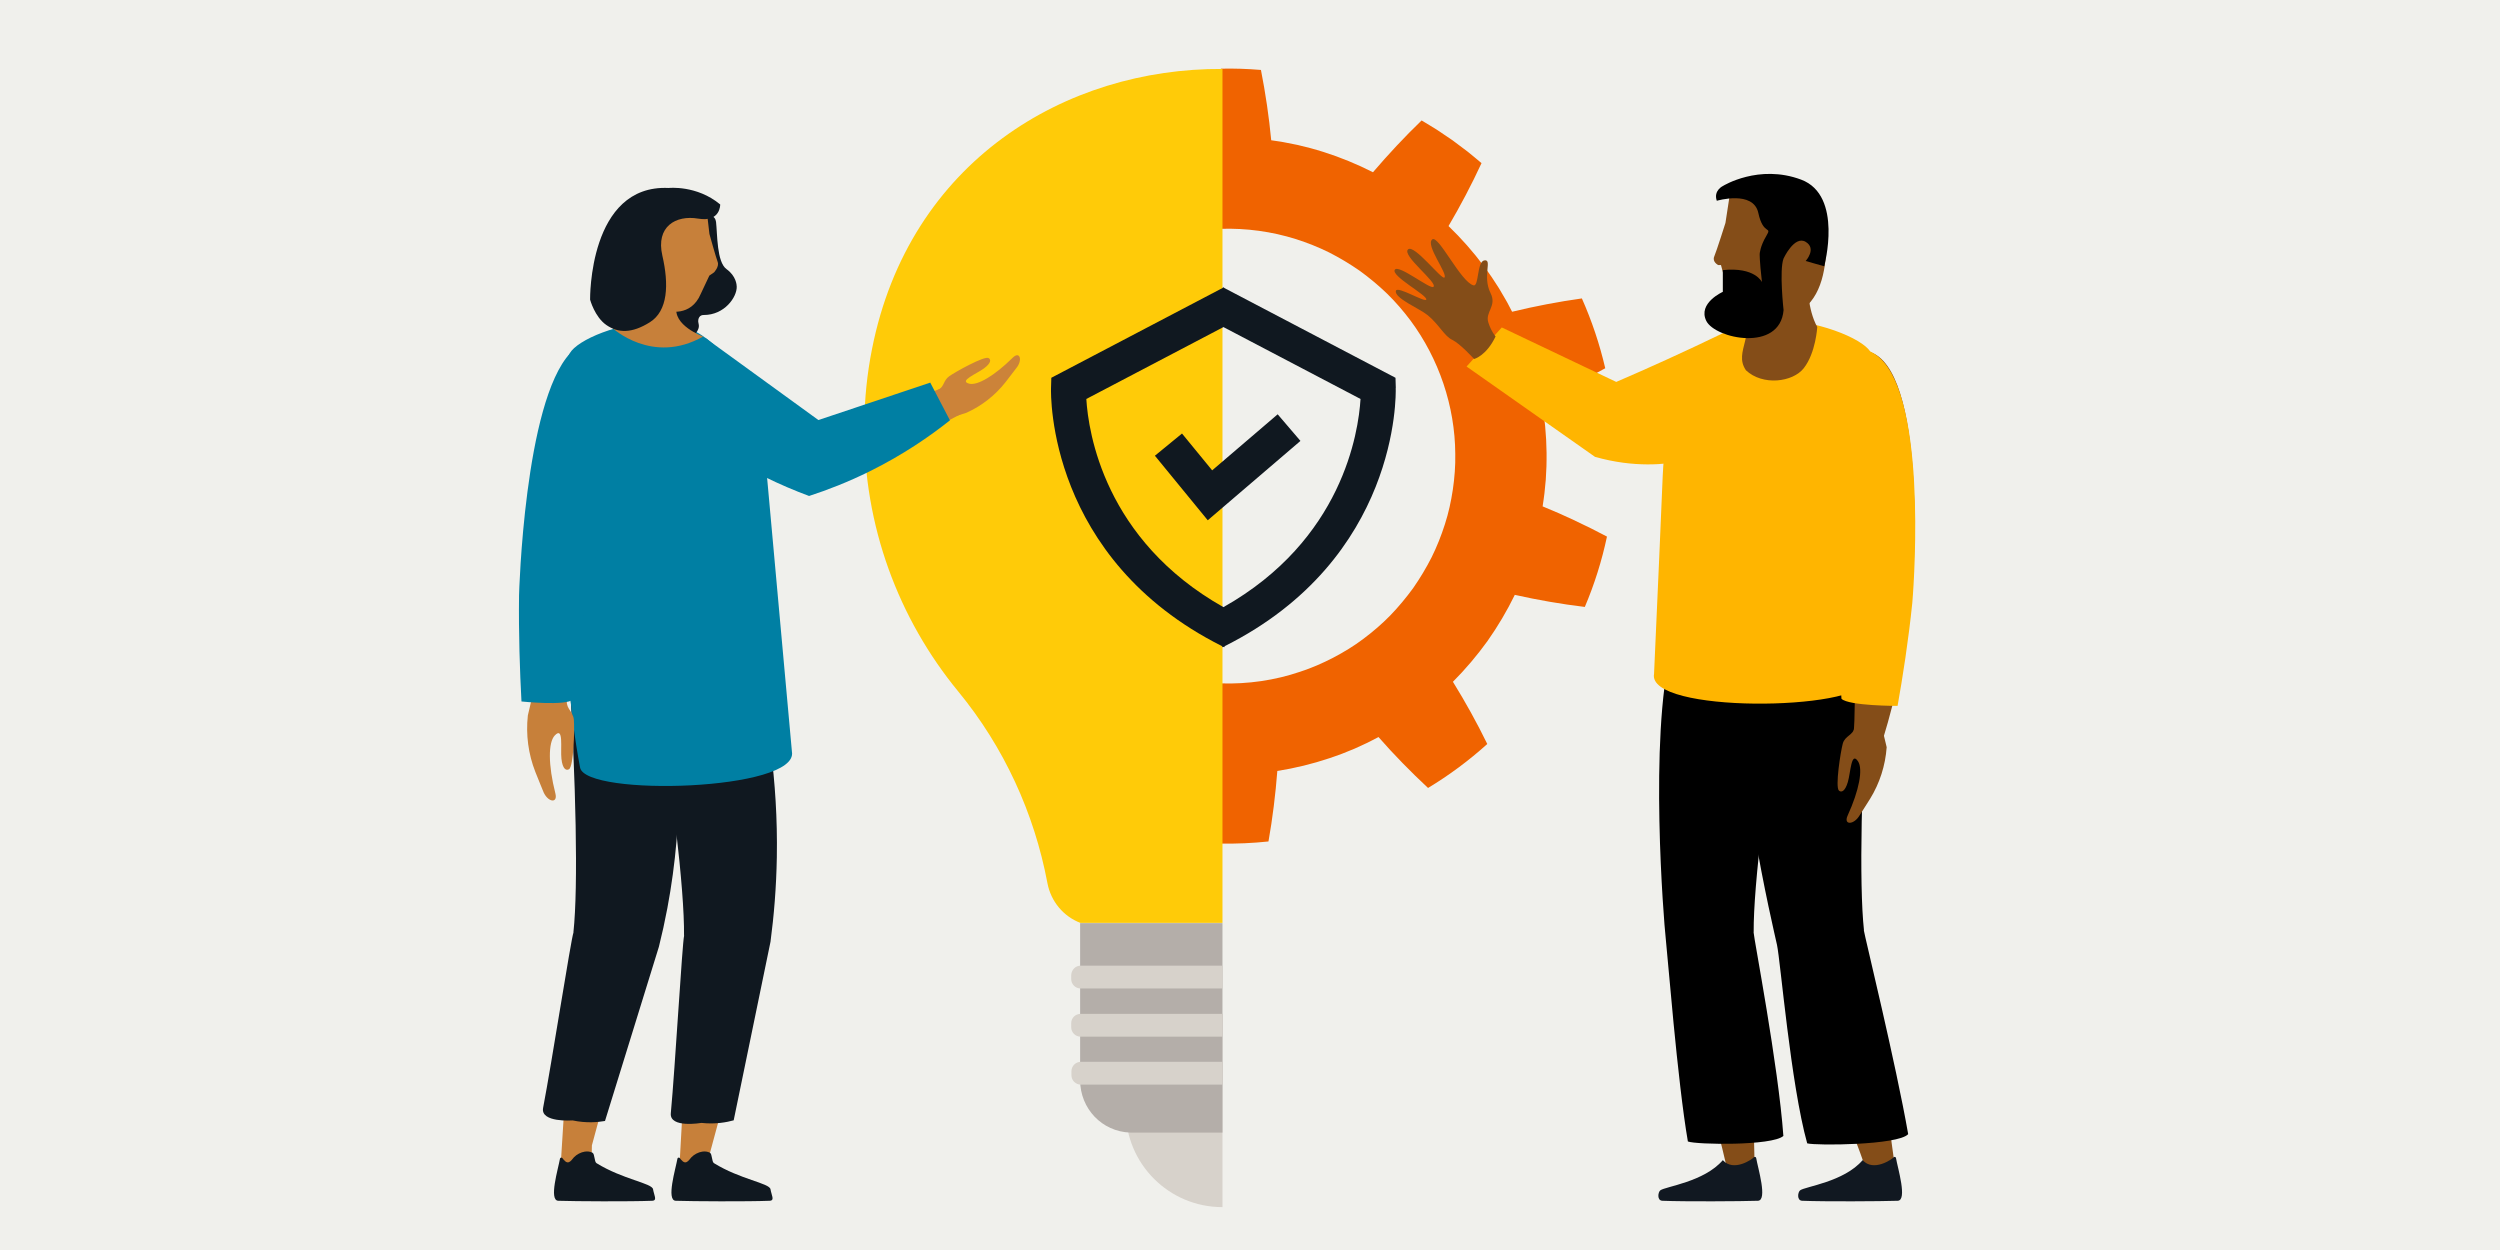<?xml version="1.0" encoding="UTF-8"?><svg id="Layer_1" xmlns="http://www.w3.org/2000/svg" viewBox="0 0 1000 500"><defs><style>.cls-1,.cls-2,.cls-3,.cls-4,.cls-5,.cls-6,.cls-7,.cls-8,.cls-9,.cls-10,.cls-11,.cls-12,.cls-13,.cls-14{stroke-width:0px;}.cls-2{fill:#844d18;}.cls-3{fill:#101820;}.cls-4{fill:#111821;}.cls-5{fill:#c7803a;}.cls-6{fill:#cc8339;}.cls-7{fill:#d7d2cb;}.cls-8{fill:#b4aea9;}.cls-9{fill:#ffcb08;}.cls-10{fill:#fff;}.cls-11{fill:#ffb500;}.cls-12{fill:#f06300;}.cls-13{fill:#f0f0ec;}.cls-14{fill:#007fa3;}</style></defs><rect class="cls-13" x="-26.81" y="-13" width="1055.6" height="526.69"/><path class="cls-12" d="M630.03,208.25c-2.14-1.01-4.28-1.98-6.44-2.93-2.17-.95-4.36-1.87-6.54-2.77.24-1.77.55-3.53.74-5.31l.52-5.34h0s.27-5.35.27-5.35c.09-1.79.02-3.57.05-5.37-.08-7.15-.76-14.29-2.02-21.32,4.31-1.87,8.59-3.86,12.86-5.95,2.13-1.05,4.26-2.13,6.37-3.23,2.09-1.1,4.18-2.23,6.26-3.38-2.22-9.57-5.36-18.94-9.35-27.93-4.74.66-9.43,1.45-14.06,2.33-2.33.45-4.62.9-6.93,1.41-2.32.51-4.63,1.04-6.92,1.59l-1.24-2.38c-.41-.79-.81-1.59-1.28-2.35l-2.71-4.63-2.92-4.49c-.99-1.49-2.08-2.9-3.12-4.36-4.27-5.73-9.01-11.11-14.16-16.07,2.38-4.05,4.67-8.17,6.88-12.37,2.19-4.19,4.35-8.51,6.32-12.8-1.89-1.57-3.76-3.17-5.68-4.69l-5.89-4.42-6.1-4.12c-2.07-1.32-4.19-2.56-6.29-3.84-3.41,3.27-6.78,6.72-10.02,10.17-3.24,3.47-6.39,6.98-9.44,10.55-6.37-3.24-13-5.96-19.81-8.12-1.72-.5-3.42-1.07-5.14-1.51l-5.2-1.29-5.26-1.04c-.87-.19-1.76-.31-2.64-.44l-2.65-.39c-.23-2.35-.47-4.71-.76-7.06-.28-2.35-.6-4.67-.94-7.02-.68-4.67-1.49-9.36-2.41-14.05-5.33-.45-10.67-.62-16.02-.51v64.06c10.17-.31,20.38,1.08,30.05,4.13,4.53,1.45,8.96,3.2,13.23,5.32,4.25,2.16,8.34,4.62,12.27,7.35,3.87,2.82,7.54,5.87,10.97,9.18,3.41,3.33,6.51,6.95,9.36,10.75,11.32,15.27,17.77,34.23,17.87,53.32.09,4.76-.28,9.54-.97,14.24h0c-.71,4.71-1.71,9.37-3.18,13.89-1.45,4.53-3.2,8.96-5.32,13.23-2.16,4.25-4.62,8.34-7.35,12.27-2.82,3.87-5.87,7.54-9.18,10.97-3.33,3.41-6.95,6.51-10.75,9.36-3.79,2.87-7.88,5.34-12.09,7.55-4.22,2.19-8.6,4.1-13.13,5.58-10.2,3.48-21.02,5.03-31.77,4.69v64.07c6.35.11,12.71-.17,19.02-.84.41-2.34.79-4.68,1.15-7.03.35-2.35.67-4.72.97-7.07.59-4.72,1.06-9.42,1.42-14.1,7.06-1.12,14.03-2.82,20.81-5.09,1.68-.61,3.39-1.13,5.05-1.79l4.97-2.01,4.87-2.24c1.62-.76,3.18-1.63,4.77-2.44,1.56,1.77,3.14,3.54,4.75,5.28,1.59,1.73,3.22,3.43,4.87,5.12,3.3,3.39,6.71,6.71,10.2,9.97,8.44-5.09,16.38-10.99,23.69-17.59-4.14-8.51-8.81-16.9-13.74-24.88,5.04-5.06,9.68-10.54,13.85-16.33,4.12-5.86,7.77-12.02,10.9-18.44,9.16,2.05,18.61,3.7,28.01,4.83,3.85-9.06,6.82-18.51,8.86-28.14-4.23-2.24-8.48-4.37-12.77-6.37h0Z"/><path class="cls-7" d="M488.99,405.55h-.05c-21.35,0-38.65,17.3-38.65,38.65s17.3,38.65,38.65,38.65h.05v-77.3h0Z"/><path class="cls-8" d="M488.99,369.24h-56.94v62.82c0,11.38,8.75,20.6,20.03,20.97h36.91v-83.79Z"/><path class="cls-7" d="M488.99,424.73h-56.66c-2.07,0-3.76,1.69-3.76,3.76v1.6c0,2.07,1.69,3.76,3.76,3.76h56.66v-9.12h0Z"/><path class="cls-7" d="M488.99,405.55h-56.75c-2.07,0-3.76,1.6-3.76,3.76v1.6c0,2.07,1.69,3.76,3.76,3.76h56.75v-9.12h0Z"/><path class="cls-7" d="M488.99,386.27h-56.75c-2.07,0-3.67,1.69-3.76,3.76v1.6c0,2.07,1.69,3.76,3.76,3.76h56.75v-9.12h0Z"/><path class="cls-9" d="M488.99,27.58h-.05c-62.63-.37-125.27,36.96-140.13,112-1.97,9.88-3.01,20.03-3.1,30.47-.37,40.44,13.82,77.59,37.52,106.46,18.34,22.29,30.47,48.71,35.74,76.74,1.41,7.43,6.49,13.35,13.17,15.9h56.85V27.58h0Z"/><polygon class="cls-5" points="283.66 385.46 303.78 387.94 283.37 463.43 284.52 469.15 271.72 467.57 276.34 384.57 283.66 385.46"/><polygon class="cls-5" points="237.05 380.19 257.18 382.66 236.76 458.15 236.58 467.41 224.17 467.7 229.73 379.29 237.05 380.19"/><path class="cls-3" d="M233.95,460.65c1.05-.16,2.1-.05,3.04.44.95.5.69,3.6,1.61,4.17,10.55,6.53,22.23,7.99,22.62,10.44.36,2.32,1.84,4.53-.35,4.61-8.87.35-30.87.23-37.56,0-3.91-.14-.01-12.85.68-16.83.08-.46.67-.61.96-.24.57.72,1.56,2.09,2.64,1.62.89-.39,1.34-1.27,1.98-1.94,1.08-1.12,2.73-2.03,4.39-2.28h0Z"/><path class="cls-3" d="M280.93,460.65c1.05-.16,2.1-.05,3.04.44.95.5.69,3.6,1.61,4.17,10.55,6.53,22.23,7.99,22.62,10.44.36,2.32,1.84,4.53-.35,4.61-8.87.35-30.87.23-37.56,0-3.91-.14-.01-12.85.68-16.83.08-.46.67-.61.96-.24.57.72,1.56,2.09,2.64,1.62.89-.39,1.34-1.27,1.98-1.94,1.08-1.12,2.73-2.03,4.39-2.28h0Z"/><g id="Legs"><path class="cls-3" d="M229.43,372.91h-.06c1.98-18.43.97-60.36-1.77-105.71,13.87-2.18,25.93-1.98,40.03-1.55,4.63,27.99,6.15,61.31-.69,97.64-1,5.3-2.13,10.44-3.38,15.41-7.19,23.23-14.37,46.46-21.56,69.69-2.81.49-7.44.95-12.94-.22,0,0-12.97.98-11.82-5.01,3.45-17.94,11.15-67.49,12.17-70.25h0Z"/><path class="cls-3" d="M273.67,374.22h-.06c.2-18.53-4.86-60.16-11.96-105.04,13.6-3.51,25.61-4.48,39.69-5.4,5.45,21.22,9.91,48.07,9.39,79.07-.21,12.15-1.15,23.47-2.53,33.84-4.91,23.81-9.82,47.63-14.73,71.44-2.75.76-7.32,1.66-12.9,1.03,0,0-12.81,2.23-12.25-3.85,1.71-18.19,4.59-68.25,5.33-71.1h0Z"/></g><path class="cls-14" d="M316.77,300.67l-10.62-117.16s-6.76-54.08-42.66-54.62c-15.57-.23-32.66,7.11-35.56,12.41-4.99,9.14-4.14,32.93-3.35,44.07,1.13,16-1.29,75.88,7.45,121.67,2.24,11.74,87.56,9.27,84.74-6.36Z"/><path id="Hand" class="cls-5" d="M226.74,280.4c-.23,3.22,2.51,4.13,2.81,7.58.29,3.46-.05,18.6-1.96,19.72-1.12.65-2.57-.04-3.02-4.22-.45-4.18.98-13.09-2.64-9.32-2.69,2.81-2.67,11.8.22,23.2,1.1,4.34-3.32,3.49-4.97-1.08-.3-.82-1.22-2.87-3.04-7.51-2.82-7.18-3.84-14.93-3-22.6l1.3-5.56s14.31-.31,14.31-.22h-.01Z"/><path class="cls-3" d="M286.41,88.69c.57,4.98.27,16.13,4.2,18.96,3.9,2.81,4.07,6.38,4.08,7.02.11,4.16-4.87,11.36-13.2,11.33-.66,0-1.33.19-1.76.84-.37.57-.63,1.43-.29,2.67.18.66.14,1.39-.1,2.03-.83,2.19-3.35,5.85-10.01-.82-7.91-7.92-6.92-21.46-6.63-24.18.04-.32.03-.64-.03-.95-.59-3.6-3.36-26.51,22.15-19.11.83.24,1.45,1.11,1.57,2.2h0Z"/><path class="cls-5" d="M251.47,88.63s-8.06,35.38,15.62,35.73c0,0,9.22,2.68,13.21-6.81l3.44-7.31,1.88-1.29s2.17-2.32,1.45-4.17c-.71-1.85-3.3-11.2-3.3-11.2l-.99-8.51s-23.78-17.76-31.33,3.58h.01Z"/><path class="cls-5" d="M254.56,119.64s2.58,7.2-9.66,11.5c0,0,16.04,15.04,36.36,3.46,0,0-12.49-4.48-10.55-12.23,1.94-7.75-14.37-12.61-16.15-2.72h0Z"/><path class="cls-3" d="M236.04,119.82s-.65-46.18,31.45-44.63c0,0,11.18-1.23,20.59,6.59,0,0,.2,7.2-8.79,5.67-8.99-1.53-17.02,3.19-14.35,14.79,2.67,11.59,2.23,22.12-5.01,26.66-7.24,4.54-12.71,4.34-17.38,1.11-4.68-3.23-6.52-10.18-6.52-10.18h0Z"/><path class="cls-14" d="M234.15,239.76c-1.84,9.65-2.84,28.95-4.94,40.05-2.97,2.65-20.62.78-20.62.78-.64-11.97-1.17-27.06-.97-42.49.01-.76,2.12-77.17,20.46-96.81,3-3.22,6.32-4.79,9.85-4.66.34.02.68.04,1.01.07,5.96.62,10.62,4.67,12.14,10.57l.36,1.4c4.32,14.55-4.11,43.61-10.88,66.97-2.83,9.76-5.28,18.19-6.4,24.13Z"/><path id="Hand-2" class="cls-6" d="M375.25,155.94c2.52-1.25,2-3.72,4.47-5.47,2.48-1.75,14.03-8.19,15.71-7.25.99.56,1.11,1.95-1.84,4.14-2.95,2.19-10.29,5.06-5.85,6.12,3.31.79,10.07-3.21,17.38-10.43,2.78-2.75,4.09.95,1.38,4.22-.49.59-1.62,2.19-4.31,5.62-4.16,5.29-9.55,9.5-15.69,12.25l-4.76,1.48s-6.56-10.64-6.49-10.68h0Z"/><path class="cls-6" d="M378.77,154.45c-15.91,6.19-31.82,12.38-47.73,18.57-15.83-12-31.66-24-47.49-35.99,1.82,9.82,3.64,19.64,5.46,29.46,12.7,9.76,25.4,19.52,38.1,29.29,19.38-10.21,38.76-20.42,58.14-30.64"/><path class="cls-14" d="M282.04,135.13c15.1,10.96,30.21,21.93,45.32,32.89,14.92-4.99,29.83-9.98,44.74-14.98,2.62,5.03,5.25,10.06,7.87,15.09-8.23,6.55-18.86,13.84-31.99,20.35-8.73,4.33-16.98,7.52-24.35,9.91-5.69-2.11-11.79-4.68-18.16-7.84-10.6-5.25-19.59-10.95-27.04-16.34-.62-5.28-1.16-10.75-1.61-16.4-.44-5.53-.78-11.13-1.03-16.78,3.33-.74,5.39-3.1,6.24-5.89h.01Z"/><path class="cls-3" d="M558.32,155.19l-.12-4.08-68.51-35.93-.14-.26-.18.11-.18-.11-.14.26-68.52,35.93-.12,4.08c-.09,2.79-1.28,68.3,68.38,103.26l.23.46c.11-.05.23-.12.33-.18.11.05.23.12.33.18l.23-.46c69.66-34.96,68.47-100.47,68.38-103.26h.02ZM489.37,242.86c-47.64-26.89-54.04-69.96-54.84-83.27l54.84-28.76,54.84,28.76c-.81,13.33-7.2,56.4-54.84,83.27ZM483.1,208.11l-21.14-25.82,10.84-8.88,12.07,14.73,26.2-22.42,9.11,10.65s-37.08,31.74-37.08,31.74Z"/><path class="cls-10" d="M743.08,144.33c-.17-2.09-.59-4.18-1.24-6.18h-10.46c-.67,2.01-1.08,4.09-1.24,6.18l1.1,4.49h10.74l1.1-4.49Z"/><g id="Legs-2"><path class="cls-2" d="M741.72,447.78c-.85.26-1.84.2-2.88.03,2.54,5.27,8.57,22.74,8.57,22.74h11.09s-3.1-22.07-3.77-28.46c-3.88,2.72-8.51,4.69-13.01,5.69h0Z"/><path class="cls-2" d="M687.83,444.69c-.88.21-1.85.09-2.86-.13,1.84,5.42,6.5,25.62,6.5,25.62h10.47s-.63-23.98-.46-30.41c-4.2,2.49-9.05,4.18-13.64,4.92h-.01Z"/><path class="cls-1" d="M701.41,372.87h.06c-.13-18.85,5.19-61.16,12.6-106.78-13.82-3.63-31.3-5.05-45.61-6.05-8.87,35.29-2.92,108.69-2.18,115.19.74,6.5,4.69,57.18,8.87,81.36,3.26,1.29,33.73,1.81,38.2-2.21-2.03-28.29-11.81-79-11.92-81.53h-.01Z"/><path class="cls-1" d="M745.53,372.11h.06c-2.02-18.74-.99-61.38,1.8-107.5-14.11-2.22-35.76-1.88-50.11-1.44-5.27,36.01,12.15,108.44,13.53,114.84,1.38,6.4,5.48,55.7,12.07,79.33,3.38.95,36.36.77,40.39-3.68-4.86-27.93-17.37-79.06-17.74-81.55h0Z"/></g><path class="cls-4" d="M745.05,464.06c-7.47,8.73-23.03,10.54-25.01,12.08-.94.74-1.4,4.08.84,4.17,9.03.36,31.4.23,38.2,0,3.97-.14,0-13.07-.69-17.11-.08-.47-.68-.62-.98-.24-.57.72-8.05,5.94-12.36,1.1Z"/><path class="cls-4" d="M689.13,464.06c-7.47,8.73-23.03,10.54-25.01,12.08-.94.74-1.4,4.08.84,4.17,9.03.36,31.4.23,38.2,0,3.97-.14,0-13.07-.69-17.11-.08-.47-.68-.62-.98-.24-.57.72-8.05,5.94-12.36,1.1Z"/><path class="cls-11" d="M600.71,130.98l-14.08,15.63c17.12,12.05,34.25,24.08,51.37,36.13,15.78,4.49,28.45,2.99,35.07,1.7,8.46-1.65,28.2-6.41,36.27-20.71,7.56-13.37,2.85-27.79,2.85-27.79l-22.97-2.69c-7.37,3.57-14.94,7.12-22.69,10.65-6.75,3.08-13.44,6.03-20.03,8.87-15.26-7.26-30.53-14.53-45.79-21.79h0Z"/><path class="cls-11" d="M661.62,269.51c1.62-36.25,2.86-63.92,3.47-79.26.01-.32.23-5.72,1.1-12.99,1.76-14.45,2.34-21.84,7.3-29.09,3.61-5.27,8.9-10.39,16.62-14.64,2.4-1.32,6.39-1.32,9.51-2.37,3.37-1.13,5.9-3.25,9.42-3.28,17.1-.17,35.9,7.4,39.09,12.83,5.51,9.36,4.67,33.67,3.86,45.06-1.17,16.34,3.59,39.89-5.81,86.64-2.41,11.99-87.6,13.08-84.56-2.89h0Z"/><path id="Arm" class="cls-2" d="M745.33,140.3c-5.64-.34-11,2.31-13.18,7.52l-.59,1.41c-8.58,18.47,6.82,68.81,8.74,89.08,1.85,19.57,2.17,54.59.67,57.07s11.11,3.57,11.11,3.57c0,0,9.12-26,12.55-59.58,1.63-15.94,5.28-97.58-19.29-99.07h0Z"/><path id="Hand-2" class="cls-2" d="M741.75,291.01c-.33,3.05-3.79,3.25-4.64,6.44-.86,3.19-3.12,17.43-1.52,18.81.94.8,2.41.4,3.55-3.45,1.14-3.85,1.31-12.44,4.07-8.28,2.04,3.09.49,11.52-4.16,21.71-1.77,3.88,2.52,3.84,4.84-.17.41-.72,1.63-2.48,4.13-6.52,3.86-6.25,6.13-13.35,6.65-20.67l-1.41-5.88s-11.5-2.07-11.51-1.99Z"/><path class="cls-11" d="M735.76,240.07c.91,9.57-.18,28.44.83,39.44,2.94,2.88,22.44,2.85,22.44,2.85,2.07-11.58,4.35-26.2,5.89-41.22.08-.74,6.47-75.25-11.32-96.21-2.92-3.43-6.35-5.29-10.23-5.54-.37-.02-.75-.03-1.11-.03-6.59,0-12.13,3.47-14.46,9.05l-.55,1.32c-6.37,13.71-.47,42.83,4.27,66.22,1.99,9.77,3.7,18.23,4.25,24.11h0Z"/><path class="cls-2" d="M570.94,125.96c4.78,3.93,6.79,8.5,9.97,9.99,3.16,1.5,8.72,7.65,8.72,7.65,0,0,4.86-1.17,8.6-9.02,0,0-1.75-1.98-2.89-5.56-1.38-4.28,3.49-6.52.91-11.71-3.45-6.93.86-13.66-2.5-13.16-3.02.45-2.15,10.5-4.31,9.99-5.05-1.19-14.05-20.27-16.53-18.39-2.92,2.22,6.32,13.8,4.86,15.26-1.05,1.06-12.07-13.4-14.53-11.27-2.72,2.38,11.81,13.2,10.16,14.98-1.16,1.26-13.8-9-15.44-6.87-1.86,2.45,13.06,10.24,12.55,11.97-.39,1.36-11.59-5.6-12.15-3.5-.77,2.91,9.5,7.13,12.55,9.64h.02Z"/><path class="cls-2" d="M723.11,113.26s-.21,10.34,3.79,17.54c0,0-.55,10.31-5.41,16.5-4.4,5.59-16.41,7.1-23.11.82-5.27-7.71,4.87-13.78-1.4-29.9-3.79-9.76,23.2-17.8,26.13-4.96h0Z"/><path class="cls-2" d="M729.41,84.64s8.18,43.09-20.44,42.46c0,0-12.9,2.83-17.3-8.81l-3.28-12.27h-1.11s-2.52-1.25-1.57-3.46c.94-2.21,4.47-13.39,4.47-13.39l1.57-10.24s29.49-20.41,37.67,5.7h0Z"/><path class="cls-1" d="M689.13,116.71v-8.66c12.87-1.37,15.65,4.78,15.65,4.78-1.05-9.23-.9-11.32-.9-11.32,0,0,.16-2.99,2.64-7.13,2.47-4.15-1.21,0-3.19-9.2-1.99-9.2-16.61-4.87-16.61-4.87-1.45-4.15,2.53-5.96,2.53-5.96,0,0,14.25-8.84,31.2-2.5,16.95,6.34,9.22,34.66,9.22,34.66l-7.4-2.11s4.51-4.95,0-7.66c-4.51-2.71-8.84,6.64-8.84,6.64-1.79,4.62,0,20.66,0,20.66-1.44,17.02-27.44,11.43-30.92,4.31-3.48-7.12,6.62-11.61,6.62-11.61h-.01Z"/></svg>